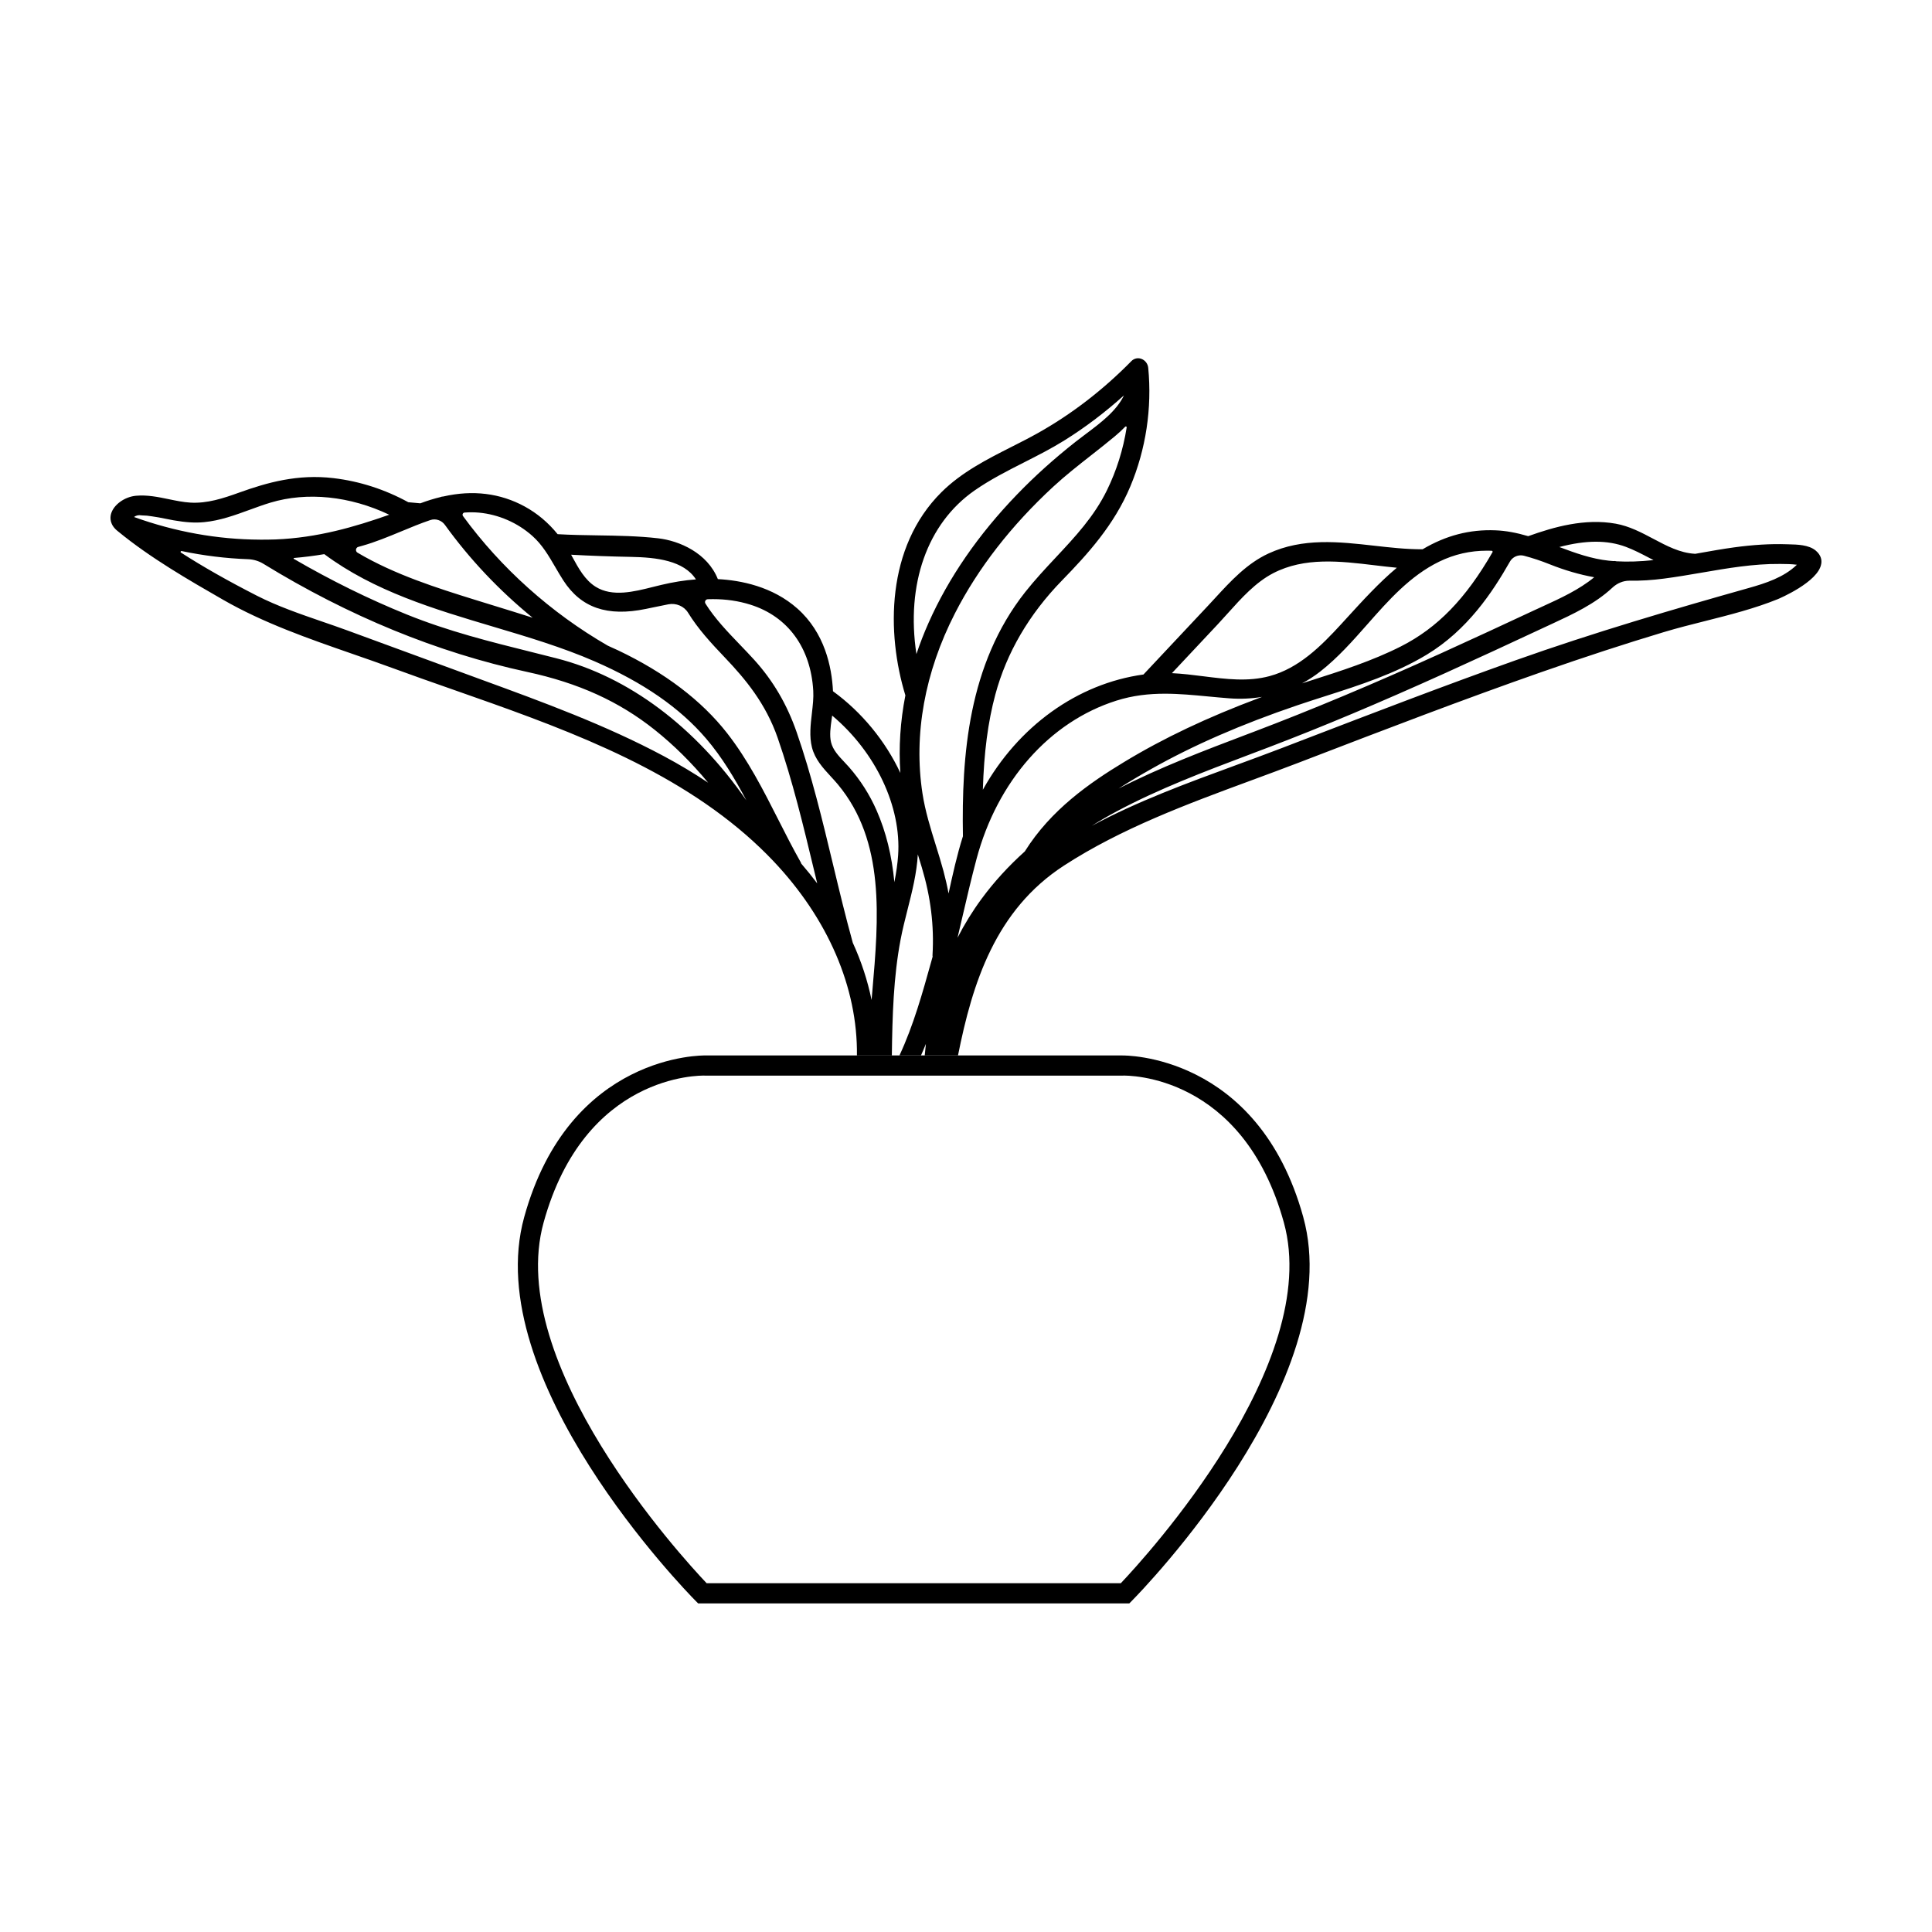 <?xml version="1.0" encoding="UTF-8"?>
<!-- Uploaded to: SVG Repo, www.svgrepo.com, Generator: SVG Repo Mixer Tools -->
<svg fill="#000000" width="800px" height="800px" version="1.1" viewBox="144 144 512 512" xmlns="http://www.w3.org/2000/svg">
 <g>
  <path d="m625.16 289.89c-1.82-1.512-4.848-1.586-7.062-1.637l-0.684-0.02c-4.258-0.137-8.805 0.133-13.898 0.832-3.055 0.418-6.16 0.973-9.164 1.508l-1.098 0.195-0.141-0.012c-3.926-0.238-7.352-2.051-10.969-3.969-3.117-1.652-6.344-3.359-9.957-4.004-8.184-1.461-16.305 0.832-23.195 3.305-3.215-0.945-5.977-1.441-8.672-1.547-6.84-0.281-13.148 1.371-19.316 5.023h-0.039c-4.238 0.02-8.555-0.469-12.766-0.945-9.332-1.055-18.973-2.137-28.059 2.074-5.699 2.641-9.969 7.281-14.098 11.77-0.648 0.707-1.293 1.406-1.941 2.098l-17.07 18.188c-17.512 2.414-33.223 13.734-42.566 30.551 0.301-9.926 1.359-18 3.305-25.223 2.988-11.098 8.934-21.277 17.664-30.242 6.805-6.992 13.816-14.676 18.117-24.934 4.137-9.855 5.773-20.715 4.742-31.422-0.105-1.094-0.832-2.031-1.855-2.394-0.926-0.328-1.914-0.098-2.625 0.629-7.535 7.668-15.891 14.09-24.832 19.094-2.266 1.266-4.644 2.473-6.949 3.637-6.484 3.285-13.191 6.688-18.523 11.98-14.738 14.629-14.609 37.387-9.574 53.855-1.352 6.902-1.793 13.801-1.328 20.559-3.961-8.457-10.219-16.102-17.855-21.652-0.312-6.531-2.227-15.504-9.406-21.887-6.613-5.879-15.043-7.516-21.105-7.828-2.777-6.953-10.219-10.172-15.828-10.816-5.297-0.609-10.746-0.695-16.016-0.777-3.492-0.055-7.098-0.109-10.621-0.316-2.473-3.059-5.406-5.523-8.723-7.336-6.484-3.535-13.773-4.43-21.539-2.66-0.316 0.016-0.629 0.086-0.797 0.168-1.75 0.422-3.535 0.977-5.316 1.648l-3.199-0.289c-6.231-3.41-12.906-5.562-19.828-6.383-9.48-1.129-17.582 1.168-24.938 3.812-4.324 1.559-8.551 2.938-12.973 2.676-1.895-0.109-3.844-0.516-5.727-0.906-2.816-0.586-5.727-1.184-8.711-0.91-3.004 0.277-5.898 2.367-6.586 4.762-0.289 0.996-0.43 2.938 1.844 4.676 8.57 7.047 18.785 12.918 27.805 18.102 10.746 6.176 22.676 10.316 34.215 14.328 3.562 1.234 7.113 2.469 10.625 3.758 5.223 1.918 10.688 3.836 15.965 5.684 27.559 9.656 56.059 19.648 77.863 38.613 2.551 2.227 4.938 4.508 7.098 6.781 14.582 15.352 22.465 33.668 22.242 51.625h9.254c0.137-10.52 0.434-20.789 2.316-30.703 0.504-2.66 1.188-5.359 1.848-7.969 1.203-4.746 2.438-9.617 2.719-14.617 0.035 0.109 0.07 0.227 0.102 0.336l0.953 3.113c2.367 7.879 3.293 15.469 2.84 23.207-0.012 0.16 0.004 0.301 0.031 0.434l-0.309 1.109c-2.344 8.422-4.766 17.129-8.48 25.074l-0.004 0.012h5.707c0.441-1.012 0.883-2.023 1.301-3.066-0.121 1.012-0.215 2.039-0.309 3.066h8.816c3.824-19.207 9.93-38.52 28.051-50.297 15.211-9.879 32.773-16.363 49.762-22.633 4.191-1.547 8.367-3.09 12.496-4.672l2.684-1.031c20.098-7.723 40.879-15.707 61.539-22.934 11.715-4.098 22.355-7.57 32.531-10.629 3.57-1.074 7.309-2.016 10.926-2.926 6.453-1.629 13.129-3.309 19.32-5.828 0.105-0.047 10.707-4.488 11.457-9.344 0.168-0.91 0.02-2.269-1.484-3.523zm-313.95 1.691c6.75 0.125 13.996 0.957 17.219 5.965-2.941 0.215-5.981 0.699-9.234 1.473-0.699 0.168-1.414 0.344-2.152 0.527-5.039 1.27-10.762 2.711-15.176-0.039-2.848-1.773-4.551-4.902-6.203-7.93-0.102-0.191-0.207-0.383-0.312-0.57 5.129 0.281 10.453 0.473 15.859 0.574zm-53.188-9.754c1.43-0.484 2.992 0.035 3.894 1.285 6.578 9.117 14.383 17.375 23.234 24.59-3.285-1.055-6.59-2.07-9.812-3.062-1.945-0.594-3.883-1.195-5.82-1.797-9.352-2.922-20.984-6.555-30.773-12.383-0.438-0.258-0.414-0.699-0.398-0.828 0.016-0.133 0.109-0.562 0.605-0.699l1.059-0.297c3.43-0.961 6.902-2.398 10.262-3.789 2.535-1.055 5.156-2.141 7.75-3.019zm-76.547-1.254 0.145 0.016c0.875 0.004 1.758 0.09 2.672 0.25 1.195 0.156 2.41 0.398 3.582 0.637 0.715 0.141 1.438 0.289 2.152 0.414 3.211 0.562 5.688 0.715 8.039 0.488 4.258-0.406 8.246-1.867 12.113-3.281 1.797-0.656 3.656-1.336 5.496-1.891 9.699-2.926 21.094-1.75 31.477 3.203-9.074 3.203-19 6.117-30.18 6.551-1.355 0.051-2.707 0.055-3.934 0.055l-0.195-0.004c-11.23-0.055-22.434-2.074-33.328-6 0.559-0.422 1.203-0.562 1.961-0.438zm138.48 63.836c-15.445-8.266-32.164-14.375-48.332-20.285l-35.523-13.035c-2.223-0.816-4.473-1.594-6.734-2.367-5.812-2-11.824-4.07-17.289-6.856-7.648-3.906-14.227-7.637-20.117-11.422-0.051-0.031-0.156-0.102-0.086-0.266 0.051-0.125 0.141-0.152 0.207-0.152 0.031 0 0.055 0.004 0.07 0.012 5.809 1.219 11.719 1.945 17.566 2.156 1.461 0.055 2.871 0.473 4.082 1.215 22.598 13.875 46.117 23.52 69.914 28.66 13.609 2.941 24.344 7.812 33.785 15.34 5.027 4.004 9.789 8.715 14.172 14.012-3.769-2.512-7.699-4.863-11.715-7.012zm-28.539-25.965c-2.023-0.516-4.039-1.02-6.051-1.523-11.598-2.891-22.551-5.629-33.527-10.062-10.027-4.051-20.121-9.023-30.023-14.781l0.039-0.203c2.707-0.227 5.426-0.57 8.09-1.02 13.191 9.828 29.227 14.602 44.734 19.215 9.02 2.684 18.344 5.461 26.902 9.191 12.922 5.629 22.59 12.328 29.562 20.484 4.227 4.949 7.598 10.594 10.656 16.363-13.527-19.516-31.219-32.793-50.383-37.664zm63.996 54.609 0.012-0.012zm0.918-0.207c-0.031-0.109-0.074-0.242-0.156-0.387-2.074-3.672-4.027-7.516-5.91-11.234-3.949-7.789-8.039-15.844-13.559-22.914-6.758-8.652-16.465-16.035-28.863-21.941-0.734-0.348-1.473-0.676-2.211-1.004l-0.629-0.297c-14.992-8.664-28.238-20.531-38.309-34.316-0.176-0.242-0.098-0.488-0.051-0.586 0.047-0.098 0.176-0.316 0.48-0.336 1.301-0.098 2.57-0.086 3.785 0.02 5.203 0.48 10.238 2.664 14.172 6.172 2.621 2.332 4.301 5.219 6.086 8.277 0.684 1.176 1.371 2.352 2.117 3.508 4.695 7.273 11.648 9.672 21.891 7.559l1.445-0.301c1.516-0.316 3.012-0.629 4.504-0.918 2.051-0.398 4.156 0.492 5.223 2.227 2.664 4.316 6.019 7.965 9.812 11.941 5.367 5.633 10.77 12.102 13.941 21.242 3.934 11.34 6.801 23.281 9.578 34.828l0.898 3.719c-1.324-1.762-2.75-3.523-4.246-5.258zm18.828 34.078c-0.059 0.695-0.121 1.387-0.18 2.082-1.066-5.18-2.734-10.273-4.977-15.156-1.91-6.887-3.617-13.992-5.266-20.863-2.777-11.574-5.652-23.539-9.613-34.945-2.559-7.367-6.231-13.637-11.234-19.164-1.223-1.352-2.504-2.68-3.785-4.016-3.273-3.406-6.664-6.934-9.152-10.906-0.207-0.332-0.086-0.641-0.02-0.754 0.059-0.117 0.246-0.387 0.637-0.402 0.457-0.016 0.91-0.023 1.367-0.023 3.523 0 6.769 0.48 9.895 1.457 9.957 3.117 16.035 11.441 16.691 22.844 0.109 1.879-0.121 3.856-0.363 5.945-0.352 3.019-0.711 6.137 0.012 9.023 0.797 3.176 2.938 5.492 5.008 7.738 0.629 0.684 1.258 1.367 1.844 2.066 12.605 15.141 10.844 35.445 9.137 55.074zm6.852-36.199c-0.152 2.137-0.473 4.422-0.992 7.062-0.672-7.078-2.211-13.312-4.699-18.988-1.848-4.219-4.324-8.102-7.356-11.551-0.387-0.441-0.801-0.875-1.215-1.316-1.551-1.648-3.019-3.203-3.512-5.234-0.441-1.824-0.137-4 0.16-6.102 0.047-0.324 0.09-0.645 0.137-0.961 11.551 9.707 18.383 24.141 17.477 37.09zm192.87-81.801c2.121 0.797 4.144 1.855 6.102 2.875 0.406 0.211 0.812 0.422 1.219 0.637-3.648 0.383-6.812 0.484-9.801 0.316-0.281-0.082-0.57-0.102-0.871-0.066l-0.203-0.016c-0.316-0.02-0.641-0.047-0.957-0.082-4.555-0.465-8.914-2.035-13.133-3.621 7.102-1.863 12.742-1.871 17.645-0.043zm-30.742 3.922c0.598-1.055 1.719-1.676 2.891-1.676 0.281 0 0.562 0.035 0.84 0.109 2.188 0.57 4.508 1.34 6.891 2.293 3.965 1.578 7.812 2.695 11.723 3.406-4.004 3.301-8.922 5.559-13.695 7.742l-2.344 1.078c-7.82 3.648-16.199 7.547-24.484 11.301-18.102 8.203-34.379 15.027-49.77 20.863l-1.336 0.504c-11.539 4.375-23.355 8.852-34.43 14.52 2.949-1.906 5.883-3.621 8.641-5.18 11.176-6.312 23.867-11.844 38.793-16.914 2.449-0.832 4.922-1.621 7.402-2.418 9.078-2.906 18.465-5.918 26.801-10.957 10.863-6.555 17.504-16.625 22.078-24.672zm-18.734-0.004c4.016-1.953 8.184-2.906 12.699-2.906 0.398 0 0.797 0.004 1.199 0.02 0.137 0.004 0.203 0.09 0.23 0.141 0.031 0.055 0.055 0.141 0 0.238-7.106 12.344-14.574 20.035-24.238 24.949-7.609 3.863-15.945 6.523-24.016 9.098-0.734 0.23-1.477 0.469-2.215 0.711 1.691-0.906 3.309-1.953 4.832-3.144 4.656-3.641 8.652-8.172 12.516-12.551 5.555-6.305 11.301-12.812 18.992-16.555zm-58.68 16.598c0.887-0.945 1.773-1.93 2.664-2.926 3.621-4.031 7.371-8.195 12.012-10.605 8.344-4.328 17.77-3.203 26.879-2.109 1.941 0.23 3.926 0.469 5.898 0.656-4.672 3.914-8.938 8.59-13.082 13.125l-1.648 1.805c-5.352 5.836-11.227 11.703-19.004 13.793-5.699 1.531-11.477 0.805-17.594 0.035-2.711-0.344-5.5-0.691-8.277-0.82zm-79.863 7.894c-2.793-18.52 2.856-34.578 15.367-43.324 4.133-2.887 8.73-5.223 13.18-7.481 3.543-1.797 7.203-3.656 10.645-5.801 5.422-3.375 10.727-7.379 15.805-11.941-2 4.144-6.156 7.266-10.203 10.297-0.906 0.68-1.797 1.352-2.648 2.019-5.606 4.418-10.828 9.109-15.496 13.957-10.242 10.609-18.133 22.059-23.441 34.016-1.199 2.688-2.269 5.453-3.207 8.258zm7.184 57.551c-0.629-2.336-1.355-4.664-2.055-6.918-1.379-4.434-2.805-9.012-3.527-13.719-2.387-15.562 0.594-32.074 8.625-47.742 6.117-11.934 14.879-23.211 26.035-33.523 3.199-2.953 6.676-5.684 10.031-8.316 2.098-1.648 4.195-3.293 6.254-5.008 1.012-0.84 1.949-1.707 2.785-2.574 0.051-0.051 0.102-0.074 0.16-0.074 0.035 0 0.07 0.012 0.109 0.031 0.145 0.07 0.125 0.191 0.121 0.23-0.922 5.844-2.68 11.441-5.223 16.641-3.414 6.973-8.363 12.262-13.602 17.863-2.699 2.887-5.492 5.875-8.047 9.105-15.191 19.211-16.883 43.504-16.523 64.734-1.586 4.988-2.715 10.16-3.809 15.168-0.359-1.969-0.809-3.941-1.336-5.898zm21.547-5.258c-4.387 3.949-8.133 8.051-11.438 12.535-2.398 3.25-4.535 6.715-6.398 10.348 0.43-1.809 0.848-3.606 1.258-5.379 1.188-5.106 2.414-10.383 3.777-15.492 5.516-20.672 19.367-36.359 37.051-41.957 4.402-1.395 8.652-1.844 12.891-1.844 3.777 0 7.551 0.359 11.43 0.727 1.855 0.176 3.734 0.352 5.648 0.5 2.934 0.223 5.836 0.086 8.652-0.383-0.215 0.082-0.434 0.16-0.648 0.242-13.742 5.129-25.492 10.695-35.922 17.023-9.152 5.535-19.41 12.664-26.301 23.68zm204.49-75.859c-3.43 3.273-8.258 4.82-12.508 6.019-19.855 5.598-41.121 11.801-62.051 19.242-18.777 6.68-37.691 13.945-55.977 20.969l-5.965 2.293c-4 1.535-8.074 3.027-12.176 4.535-12.844 4.711-25.996 9.539-38.074 16.031 2.133-1.352 4.336-2.629 6.609-3.844 11.176-5.969 23.25-10.535 34.926-14.949l5.441-2.062c14.258-5.438 29.078-11.668 46.652-19.609 8.457-3.824 16.809-7.691 26.738-12.328l1.543-0.715c5.633-2.609 11.453-5.309 16.066-9.617 1.273-1.188 2.863-1.844 4.481-1.844h0.074c2.969 0.047 5.941-0.141 9.078-0.551 3.375-0.438 6.777-1.023 10.066-1.586 6.734-1.16 13.699-2.367 20.645-2.301l0.457 0.004c1.32 0.012 2.684 0.02 3.977 0.195l0.109 0.016z"/>
  <path d="m489.39 466.58c-12.004-43.52-47.707-42.863-47.938-42.871h-110.52c-0.398-0.012-36.016-0.656-48.023 42.871-11.875 42.996 42.973 99.168 45.316 101.54l0.785 0.797h114.27l0.785-0.797c2.336-2.375 57.184-58.547 45.32-101.54zm-48.363 96.992h-109.76c-6.613-6.977-53.535-58.16-43.211-95.574 10.855-39.344 41.387-39.004 42.789-38.949h110.69c1.285-0.055 31.848-0.406 42.707 38.949 10.312 37.414-36.602 88.598-43.219 95.574z"/>
 </g>
</svg>